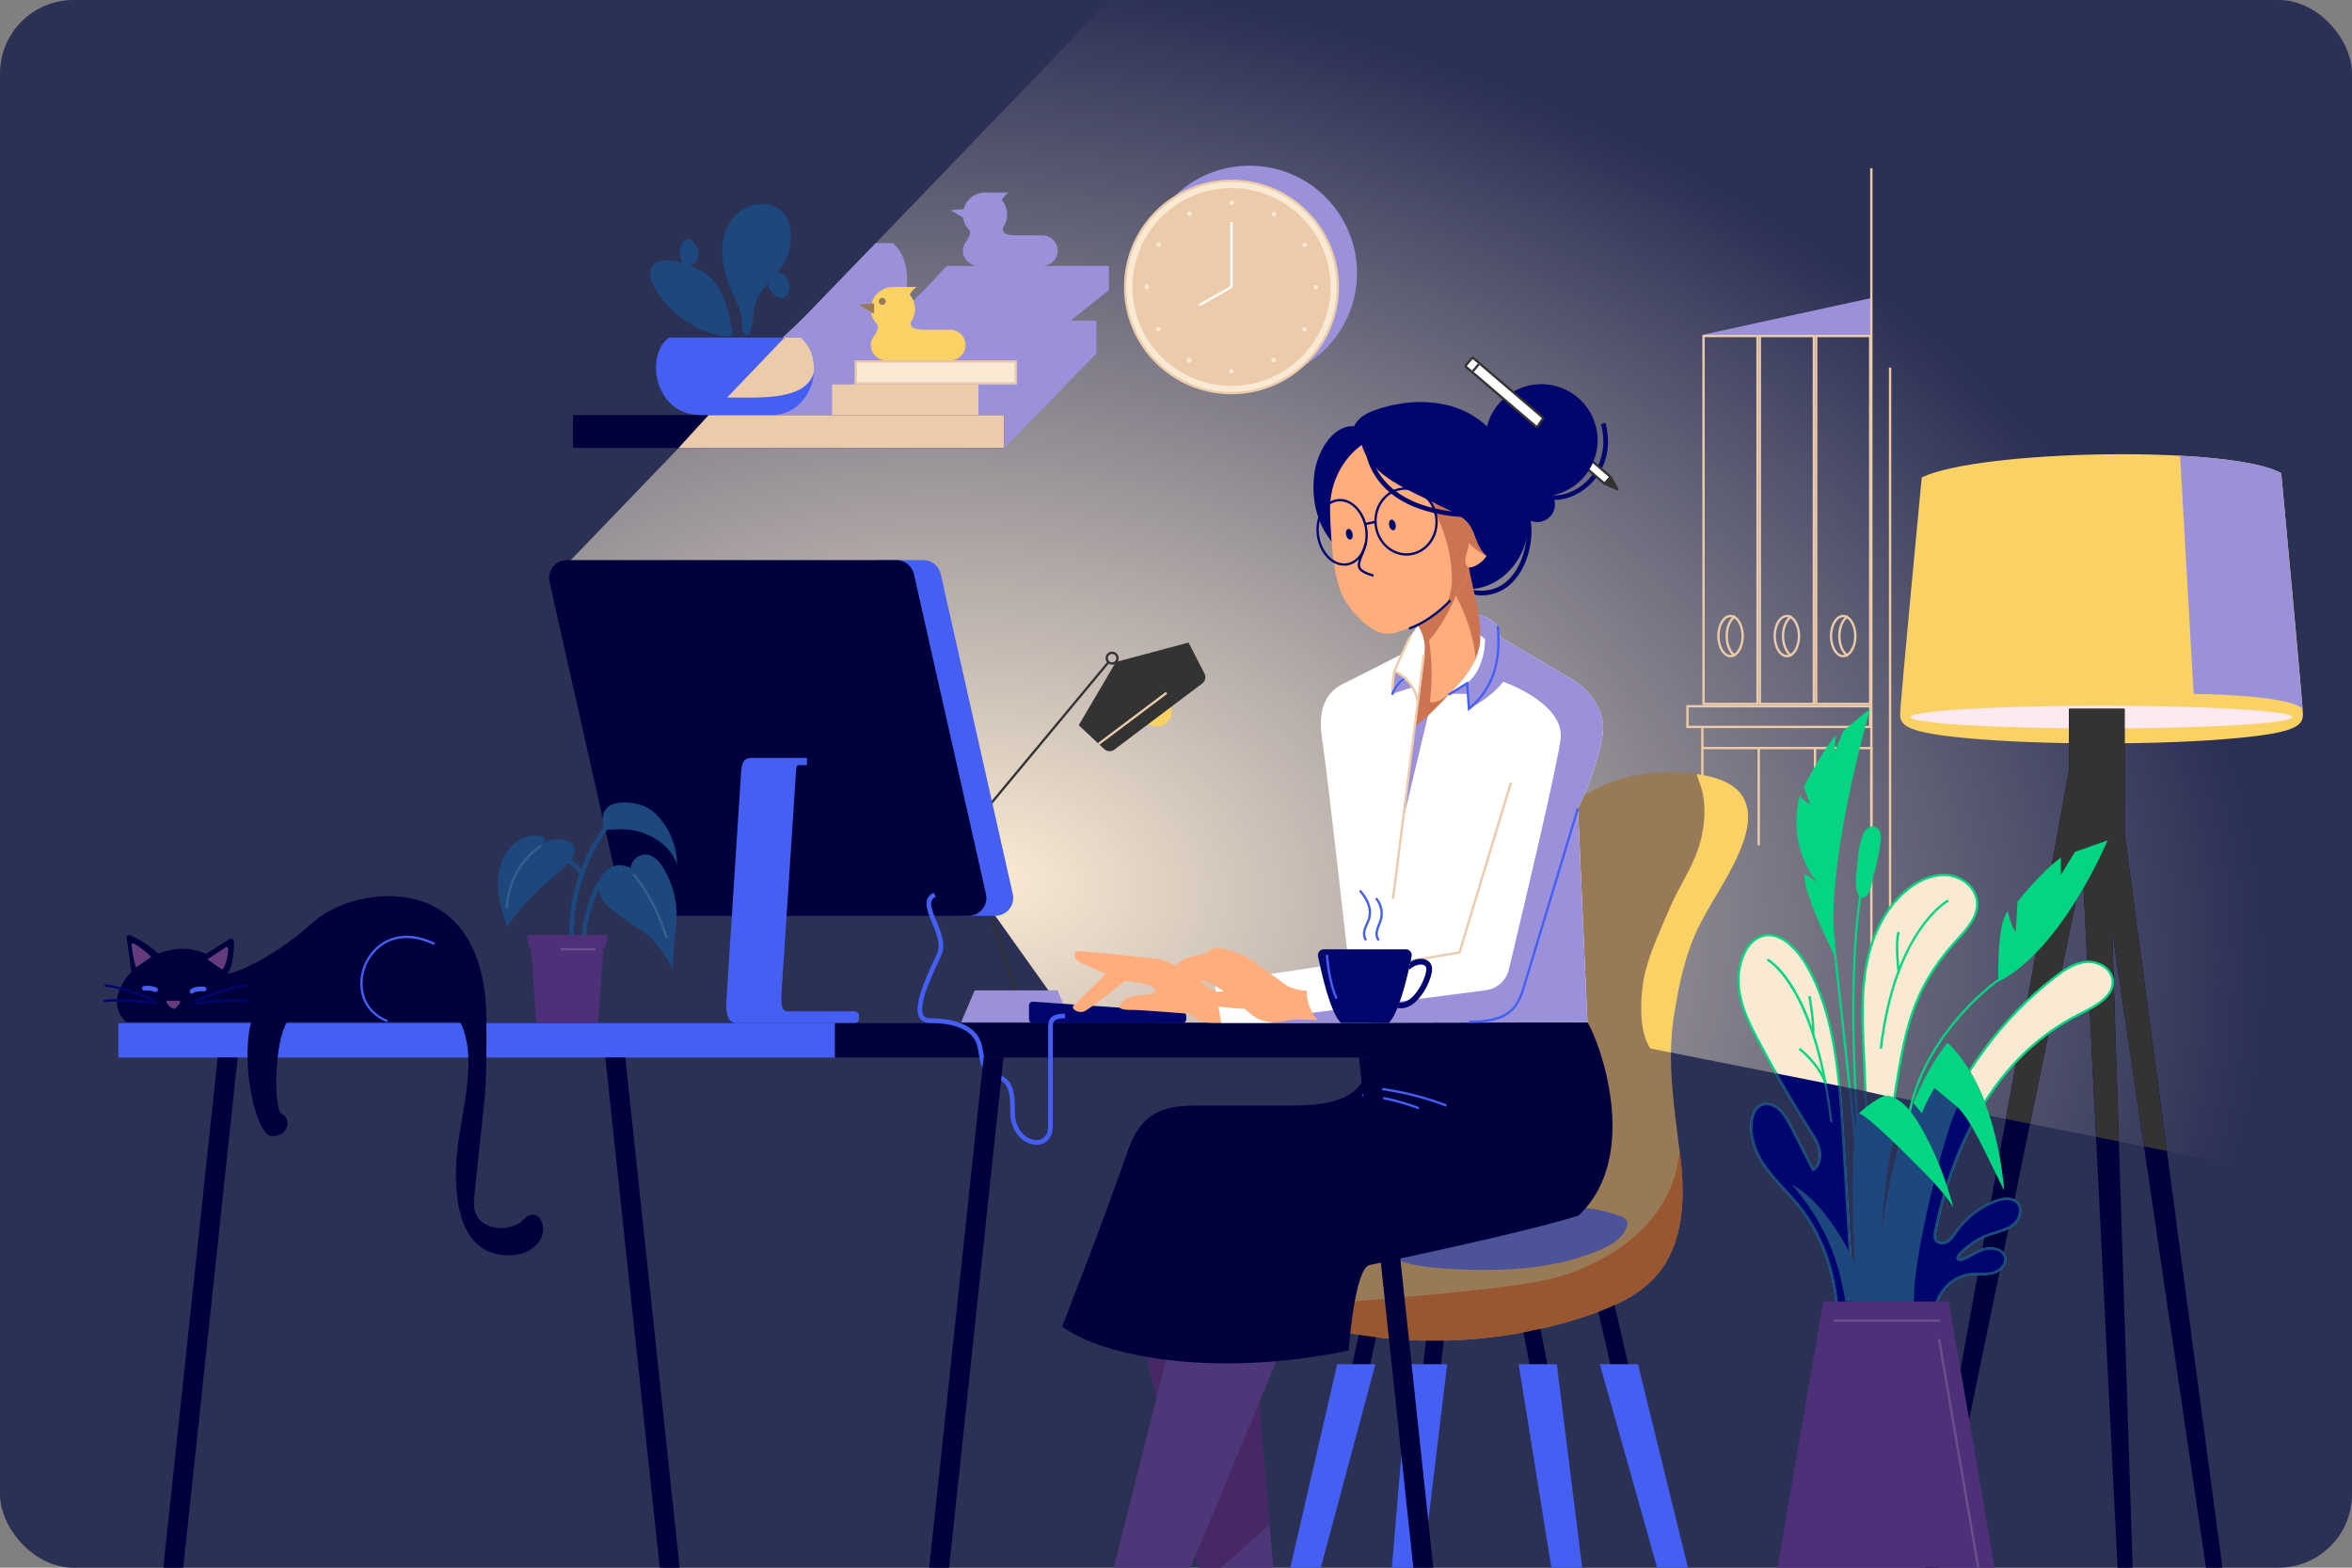 <svg width="384" height="256" viewBox="0 0 384 256" fill="none" xmlns="http://www.w3.org/2000/svg">
<rect x="0" y="0" width="384" height="256" fill="#808080" stroke="none"/>
<g clip-path="url(#clip0_500_2764)">
<rect width="384" height="256" rx="12" fill="#2B3055"/>
<path d="M90.676 94.078L431.537 -260.264V203.379L248.605 167.078L174.874 166.942L162.493 149.552" fill="url(#paint0_radial_500_2764)"/>
<path d="M305.526 48.664L277.937 54.68L279.041 54.958H305.526V49.791" fill="#9B91DA"/>
<path d="M277.938 54.68H287.134V115.136H277.938V54.68ZM278.317 55.059V114.757H286.754V55.059H278.317Z" fill="#ECCBAB"/>
<path d="M282.535 100.402C283.736 100.402 284.709 101.954 284.709 103.867C284.709 105.781 283.736 107.333 282.535 107.333C281.334 107.333 280.361 105.781 280.361 103.867C280.361 101.954 281.334 100.402 282.535 100.402ZM282.535 100.781C281.562 100.781 280.741 102.194 280.741 103.867C280.741 105.54 281.562 106.954 282.535 106.954C283.508 106.954 284.33 105.54 284.33 103.867C284.33 102.194 283.508 100.781 282.535 100.781Z" fill="#ECCBAB"/>
<path d="M283.21 107.266L283.407 106.944C282.624 106.467 282.099 105.232 282.099 103.867C282.099 102.501 282.624 101.266 283.407 100.789L283.209 100.465C282.304 101.017 281.719 102.352 281.719 103.867C281.719 105.381 282.304 106.716 283.21 107.266Z" fill="#ECCBAB"/>
<path d="M287.133 54.68H296.329V115.136H287.133V54.68ZM287.513 55.059V114.757H295.949V55.059H287.513Z" fill="#ECCBAB"/>
<path d="M291.732 100.402C292.933 100.402 293.906 101.954 293.906 103.867C293.906 105.781 292.933 107.333 291.732 107.333C290.531 107.333 289.558 105.781 289.558 103.867C289.558 101.954 290.531 100.402 291.732 100.402ZM291.732 100.781C290.759 100.781 289.937 102.194 289.937 103.867C289.937 105.54 290.759 106.954 291.732 106.954C292.705 106.954 293.526 105.54 293.526 103.867C293.526 102.194 292.705 100.781 291.732 100.781Z" fill="#ECCBAB"/>
<path d="M292.406 107.266L292.604 106.944C291.821 106.467 291.295 105.23 291.295 103.867C291.295 102.501 291.821 101.266 292.604 100.789L292.406 100.465C291.5 101.017 290.915 102.352 290.915 103.867C290.915 105.381 291.5 106.716 292.406 107.266Z" fill="#ECCBAB"/>
<path d="M296.33 54.68H305.526V115.136H296.33V54.68ZM296.709 55.059V114.757H305.146V55.059H296.709Z" fill="#ECCBAB"/>
<path d="M300.927 100.402C302.128 100.402 303.102 101.954 303.102 103.867C303.102 105.781 302.128 107.333 300.927 107.333C299.726 107.333 298.753 105.781 298.753 103.867C298.753 101.954 299.726 100.402 300.927 100.402ZM300.927 100.781C299.955 100.781 299.133 102.194 299.133 103.867C299.133 105.54 299.955 106.954 300.927 106.954C301.9 106.954 302.722 105.54 302.722 103.867C302.722 102.194 301.9 100.781 300.927 100.781Z" fill="#ECCBAB"/>
<path d="M301.602 107.266L301.799 106.944C301.017 106.467 300.491 105.232 300.491 103.867C300.491 102.501 301.016 101.266 301.799 100.789L301.601 100.465C300.696 101.017 300.111 102.352 300.111 103.867C300.111 105.381 300.696 106.716 301.602 107.266Z" fill="#ECCBAB"/>
<path d="M286.944 138.048H287.324V121.973H277.748V126.749H278.128V122.352H286.944V138.048Z" fill="#ECCBAB"/>
<path d="M287.133 122.352H296.329V121.971H287.133V122.352Z" fill="#ECCBAB"/>
<path d="M305.335 137.584H305.715V121.973H296.139V136.829H296.519V122.352H305.335V137.584Z" fill="#ECCBAB"/>
<path d="M305.335 178.065H305.715V27.474H305.335V178.065Z" fill="#ECCBAB"/>
<path d="M308.394 165.513H308.773V60.016H308.394V165.513Z" fill="#ECCBAB"/>
<path d="M275.315 115.136H305.526V118.892H275.315V115.136ZM275.695 115.516V118.513H305.146V115.516H275.695Z" fill="#ECCBAB"/>
<path d="M277.747 122.162H278.127V118.892H277.747V122.162Z" fill="#ECCBAB"/>
<path d="M261.951 128.171C266.902 126.088 272.581 125.631 277.782 126.528C280.398 126.978 283.216 127.891 284.578 130.168C285.911 132.395 285.431 135.253 284.548 137.695C282.866 142.339 279.94 146.344 277.669 150.693C275.172 155.475 274.163 160.543 273.306 165.831C272.077 173.407 273.409 181.233 274.319 188.787C275.126 195.485 274.952 202.925 270.613 208.094C267.776 211.473 263.561 213.361 259.382 214.782C245.73 219.424 230.783 220.196 216.722 216.987C213.586 216.271 210.269 215.214 208.33 212.647C205.297 208.632 207.102 202.53 210.797 199.109C214.491 195.69 219.521 194.212 224.279 192.561C231.834 189.937 240.321 185.717 242.342 177.292C244.311 169.087 244.613 160.442 247.017 152.317C248.986 145.665 251.011 135.826 256.603 131.334C258.23 130.026 260.036 128.977 261.951 128.171Z" fill="#987A57"/>
<path d="M268.6 158.753C269.485 155.215 271.211 151.57 272.64 148.22C274.219 144.519 276.568 141.361 277.622 137.395C278.279 134.917 278.491 132.297 278.041 129.764C277.851 128.696 277.369 127.555 276.995 126.405C277.258 126.442 277.521 126.482 277.782 126.528C280.398 126.978 283.216 127.891 284.578 130.168C285.911 132.395 285.431 135.253 284.548 137.694C282.867 142.339 279.94 146.344 277.669 150.693C275.172 155.475 274.163 160.543 273.306 165.831C272.989 167.784 272.84 169.904 272.813 171.881L269.476 171.219C267.268 168.236 267.912 161.501 268.6 158.753Z" fill="#F9D165"/>
<path d="M250.062 224.479H252.967L251.151 215.194H248.247L250.062 224.479Z" fill="#00003C"/>
<path d="M232.163 224.479H235.066L236.155 215.194H233.252L232.163 224.479Z" fill="#00003C"/>
<path d="M220.44 224.479H223.344L225.34 215.194H222.437L220.44 224.479Z" fill="#00003C"/>
<path d="M263.314 224.479H266.218L263.28 211.743H260.376L263.314 224.479Z" fill="#00003C"/>
<path d="M259.707 295.993H263.303L254.176 222.773H247.944L259.707 295.993Z" fill="#445FF2"/>
<path d="M223.867 295.993H227.464L236.275 222.773H230.045L223.867 295.993Z" fill="#445FF2"/>
<path d="M202.021 293.434H205.616L224.554 222.773H218.322L202.021 293.434Z" fill="#445FF2"/>
<path d="M281.809 295.993H285.405L267.428 222.773H261.197L281.809 295.993Z" fill="#445FF2"/>
<path d="M246.029 210.061C247.396 209.88 248.761 209.682 250.122 209.468C255.733 208.589 261.34 206.263 265.84 202.754C270.55 199.082 273.816 193.864 274.202 187.824C275.624 197.407 274.052 203.999 270.614 208.094C267.777 211.473 263.562 213.361 259.383 214.782C245.731 219.424 230.783 220.196 216.723 216.987C213.612 216.277 210.325 215.228 208.381 212.708C214.599 213.288 221.017 212.542 227.212 211.996C233.492 211.442 239.778 210.898 246.029 210.061Z" fill="#985631"/>
<path d="M255.18 197.151C258.375 196.982 261.604 197.487 264.594 198.623C264.982 198.77 265.396 198.954 265.59 199.32C265.8 199.716 265.688 200.203 265.508 200.613C264.672 202.508 262.637 203.539 260.718 204.324C253.118 207.428 244.52 207.675 236.431 207.195C232.476 206.96 228.315 206.474 225.126 204.124C224.695 203.808 224.265 203.423 224.141 202.903C223.854 201.698 225.283 200.848 226.463 200.465C229.968 199.331 233.569 198.496 237.215 197.971" fill="#4D5398"/>
<path d="M205.134 224.275L210.401 285.273L204.154 289.621L187.51 222.935C187.51 222.935 186.539 217.458 184.792 207.597C183.929 202.726 183.061 197.777 183.566 192.856C184.337 185.334 186.692 183.011 194.363 182.359" fill="#4D3779"/>
<path d="M196.402 258.559L187.511 222.935C187.511 222.935 186.539 217.458 184.793 207.597C183.93 202.725 183.062 197.777 183.566 192.855C184.338 185.333 186.693 183.011 194.363 182.359L205.135 224.275L207.272 249.02L196.402 258.559Z" fill="#472864"/>
<path d="M228.631 200.672C225.589 200.277 214.921 206.51 214.921 206.51L182.447 284.759L175.409 281.709L193.097 211.188" fill="#4D3779"/>
<path d="M259.176 166.941C261.138 170.009 268.056 188.768 257.731 198.491C251.569 200.457 238.043 203.524 223.595 206.579C221.142 207.097 220.185 220.544 220.185 220.544C198.615 225.01 180.312 221.682 173.412 216.625C173.412 216.625 180.285 199.097 184.054 188.133C186.291 181.627 189.932 180.543 195.154 180.543C195.154 180.543 207.332 180.543 210.535 180.543C224.871 180.543 223.053 175.052 224.014 166.941" fill="#00003C"/>
<path d="M172.656 161.729H159.128L156.91 166.942H174.875L172.656 161.729Z" fill="#9B91DA"/>
<path d="M168.643 163.573L193.106 165.264C193.422 165.286 193.666 165.548 193.666 165.863V166.477C193.666 166.809 193.397 167.078 193.065 167.078H168.602C168.269 167.078 168 166.809 168 166.477V164.172C168 163.824 168.296 163.549 168.643 163.573Z" fill="#00066E"/>
<path d="M198.446 161.738C197.464 161.761 196.774 160.793 195.913 160.181C191.75 157.221 189.325 156.604 189.325 156.604C189.325 156.604 177.289 155.325 176.166 155.319C175.158 155.314 175.19 156.832 176.731 157.352L180.533 159.032C180.533 159.032 175.856 163.656 175.295 164.17C174.733 164.683 176.043 165.571 177.025 165.15C178.007 164.73 183.73 160.181 183.73 160.181C183.73 160.181 187.396 160.477 188.287 161.309C189.109 162.077 188.793 162.235 186.799 162.442C185.4 162.586 183.737 162.707 182.823 164.076C182.543 164.496 182.73 164.917 184.741 164.917C186.751 164.917 193.283 165.523 194.078 165.523C194.873 165.523 194.849 167.074 198.403 167.074C201.959 167.074 214.295 167.299 214.295 167.299" fill="#FFAD7D"/>
<path d="M231.921 101.678C231.921 101.678 229.523 104.396 228.952 106.767C228.952 106.767 221.56 110.558 219.228 111.697C216.895 112.835 214.996 115.3 215.851 120.704C216.705 126.11 220.153 157.115 220.153 157.115L199.184 160.299C198.672 160.376 198.326 160.86 198.419 161.368L199.39 167.078L259.176 166.942L257.625 131.989C260.466 126.077 261.987 120.309 261.707 118.144C261.328 115.206 259.286 112.504 256.676 110.939L244.957 104.049L244.536 102.214C244.536 102.214 242.647 99.939 239.829 100.341" fill="white"/>
<path d="M233.414 115.743L229.042 134.035L231.268 116.4" fill="#9B91DA"/>
<path d="M207.432 167.059L207.549 166.942L211.253 165.772L242.574 161.705C244.41 161.466 245.908 160.121 246.342 158.322C248.441 149.575 254.435 124.394 254.806 120.526C255.256 115.834 248.66 112.514 245.431 111.323C243.296 114.066 239.829 115.743 239.829 115.743L239.66 113.308H236.627L239.537 111.571C242.647 108.979 242.446 104.355 242.446 104.355L241.405 103.506L239.651 100.371L239.829 100.341C242.647 99.939 244.536 102.214 244.536 102.214L244.957 104.049L256.676 110.939C259.286 112.502 261.328 115.205 261.707 118.144C261.987 120.309 260.466 126.077 257.625 131.989L259.176 166.942L207.432 167.059Z" fill="#9B91DA"/>
<path d="M232.604 104.049C232.996 105.566 231.517 115.277 230.991 118.598C232.378 117.707 233.925 116.172 235.379 114.64C235.805 114.189 236.222 113.741 236.627 113.308C238.997 110.767 240.915 108.396 241.405 106.098" fill="#CC7452"/>
<path d="M241.882 97.223C244.338 97.223 246.024 96.064 247.083 94.934C249.927 91.901 250.654 86.595 249.549 83.544L248.835 83.802C249.842 86.584 249.143 91.626 246.528 94.416C244.735 96.327 242.312 96.913 239.517 96.105L239.307 96.835C240.246 97.105 241.103 97.223 241.882 97.223Z" fill="#00066E"/>
<path d="M224.269 67.052C228.698 65.427 233.918 65.032 238.404 66.838C240.691 67.759 242.728 69.264 244.219 71.231C247.928 76.119 251.028 83.385 248.768 89.472C247.467 92.979 244.235 95.859 240.503 96.16C238.937 96.286 237.369 95.975 235.797 95.953C234.415 95.934 233.038 96.136 231.656 96.088C229.546 96.016 227.493 95.359 225.563 94.504C222.145 92.988 218.953 90.765 216.839 87.683C214.686 84.544 214.082 80.747 214.634 77.025C215.082 74.008 217.422 69.384 221.072 69.601C221.671 68.296 222.977 67.527 224.269 67.052Z" fill="#00066E"/>
<path d="M228.839 99.045C229.794 99.923 230.366 101.17 231.378 101.978C232.467 102.849 232.804 105.894 232.669 106.649C232.647 106.77 234.007 106.884 234.107 106.955C234.178 107.005 234.266 107.025 234.351 107.039C235.037 107.156 241.314 106.377 241.405 106.097C242.104 103.942 241.343 99.777 241.01 98.23C240.753 97.041 240.462 95.857 240.218 94.665C239.88 93.022 239.543 91.379 239.206 89.738C239.028 89.85 238.85 89.964 238.67 90.078" fill="#CC7452"/>
<path d="M233.142 103.506C234.276 109.54 233.428 114.639 233.428 114.639C233.428 114.639 234.828 115.154 237.154 112.735C239.238 110.714 240.439 108.758 240.922 107.543C240.628 104.049 239.345 100.421 237.682 97.21C237.682 97.21 236.472 101.088 233.142 103.506Z" fill="#FFAD7D"/>
<path d="M231.378 101.979C230.998 101.436 230.592 100.911 230.159 100.411L238.395 95.256C238.395 95.256 236.498 101.507 232.638 105.311C232.467 103.791 231.893 102.716 231.378 101.979Z" fill="#CC7452"/>
<path d="M217.509 79.989C217.266 81.002 217.143 82.043 217.15 83.081C217.166 85.061 217.293 87.118 217.457 89.094C217.664 91.597 218.02 94.115 218.851 96.495C219.617 98.698 222.289 101.861 224.787 103.093C226.632 104.001 228.063 103.252 230.501 102.401C232.937 101.552 235.028 99.907 236.801 98.035C238.231 96.525 239.532 94.736 239.746 92.67C240.924 92.492 242.011 91.782 242.647 90.778C241.134 89.407 241.061 87.905 240.211 86.271C239.084 84.11 236.619 83.485 234.616 82.387C230.348 80.05 223.891 77.987 222.328 72.654C219.893 74.406 218.205 77.085 217.509 79.989Z" fill="#FFAD7D"/>
<path d="M237.033 95.256C237.19 89.921 235.29 85.19 233.23 81.668C233.709 81.906 234.174 82.147 234.616 82.387C236.619 83.485 239.084 84.11 240.211 86.271C241.061 87.905 241.134 89.407 242.647 90.778C242.011 91.781 240.924 92.492 239.746 92.67C239.532 94.736 238.231 96.525 236.801 98.034C236.607 98.239 236.407 98.44 236.206 98.64C236.612 97.691 236.926 96.545 237.033 95.256Z" fill="#CC7452"/>
<path d="M224.179 94.191L224.292 93.83C222.983 93.426 222.336 93.072 222.13 92.645C221.914 92.196 222.155 91.586 222.52 90.662C222.725 90.14 222.98 89.492 223.204 88.725L222.841 88.618C222.622 89.37 222.379 89.982 222.165 90.523C221.764 91.539 221.501 92.21 221.787 92.808C222.048 93.348 222.741 93.75 224.179 94.191Z" fill="#00066E"/>
<path d="M230.115 102.826C232.369 102.041 234.92 100.296 236.941 98.164L236.665 97.902C234.685 99.994 232.189 101.701 229.99 102.468L230.115 102.826Z" fill="#00066E"/>
<path d="M218.778 81.854C219.416 81.854 220.056 82.07 220.651 82.488C221.756 83.266 222.574 84.675 222.841 86.261C223.306 89.036 222.014 91.591 219.961 91.957C219.161 92.1 218.339 91.897 217.587 91.368C216.482 90.588 215.664 89.179 215.397 87.595C214.932 84.82 216.224 82.265 218.277 81.899C218.443 81.868 218.61 81.854 218.778 81.854ZM219.459 92.381C219.649 92.381 219.838 92.365 220.029 92.331C222.285 91.929 223.715 89.177 223.216 86.199C222.929 84.49 222.073 83.025 220.87 82.178C220.032 81.591 219.113 81.365 218.209 81.525C215.953 81.927 214.524 84.679 215.023 87.657C215.31 89.364 216.165 90.831 217.368 91.678C218.029 92.142 218.742 92.381 219.459 92.381Z" fill="#00066E"/>
<path d="M229.482 79.968C230.412 79.968 231.328 80.262 232.126 80.822C233.255 81.616 234.039 82.889 234.279 84.316C234.753 87.141 233.019 89.818 230.415 90.285C229.227 90.496 228.009 90.219 226.99 89.5C225.86 88.706 225.076 87.431 224.837 86.006C224.363 83.181 226.095 80.502 228.699 80.037C228.959 79.991 229.221 79.968 229.482 79.968ZM229.633 90.733C229.915 90.733 230.2 90.708 230.483 90.657C233.29 90.156 235.162 87.284 234.654 84.252C234.397 82.729 233.556 81.364 232.344 80.511C231.241 79.735 229.922 79.434 228.633 79.664C225.824 80.166 223.953 83.038 224.463 86.068C224.718 87.593 225.559 88.957 226.771 89.809C227.632 90.416 228.624 90.733 229.633 90.733Z" fill="#00066E"/>
<path d="M222.929 85.77L224.611 85.397L224.529 85.026L222.847 85.4L222.929 85.77Z" fill="#00066E"/>
<path d="M248.172 82.981C248.509 84.533 250.043 85.519 251.598 85.183C253.153 84.845 254.139 83.312 253.802 81.76C253.465 80.208 251.931 79.222 250.375 79.558C248.821 79.897 247.833 81.427 248.172 82.981Z" fill="#00066E"/>
<path d="M253.906 81.635C255.952 81.635 258.269 80.56 259.942 78.772C261.318 77.299 263.432 74.081 262.125 69.064L261.39 69.256C262.605 73.921 260.657 76.895 259.387 78.254C257.609 80.155 255.068 81.178 253.064 80.802L252.923 81.548C253.24 81.607 253.569 81.635 253.906 81.635Z" fill="#00066E"/>
<path d="M261.992 78.997L262.952 77.876L255.464 71.479L254.806 72.856L261.992 78.997Z" fill="white"/>
<path d="M262.684 77.897L261.971 78.728L255.04 72.806L255.529 71.783L262.684 77.897ZM261.992 79.186C262.045 79.186 262.099 79.163 262.136 79.12L263.096 78C263.129 77.961 263.145 77.911 263.141 77.862C263.137 77.812 263.113 77.765 263.075 77.732L255.587 71.334C255.542 71.295 255.483 71.281 255.424 71.293C255.367 71.304 255.318 71.343 255.293 71.397L254.635 72.776C254.598 72.853 254.617 72.945 254.683 73.001L261.869 79.139C261.904 79.171 261.948 79.186 261.992 79.186Z" fill="#333333"/>
<path d="M242.69 73.847C243.765 78.793 248.653 81.933 253.606 80.859C258.56 79.786 261.704 74.904 260.629 69.957C259.554 65.009 254.666 61.869 249.712 62.943C244.759 64.018 241.615 68.898 242.69 73.847Z" fill="#00066E"/>
<path d="M250.918 69.703C250.97 69.696 251.018 69.666 251.048 69.621L251.889 68.4C251.944 68.32 251.93 68.212 251.857 68.149L240.563 58.498C240.527 58.468 240.483 58.454 240.44 58.454C240.387 58.454 240.333 58.477 240.296 58.52L239.335 59.639C239.303 59.678 239.287 59.728 239.291 59.778C239.294 59.828 239.317 59.874 239.357 59.908L250.768 69.659C250.804 69.689 250.847 69.703 250.893 69.703C250.9 69.703 250.909 69.703 250.918 69.703Z" fill="white"/>
<path d="M240.44 58.263C240.528 58.263 240.615 58.293 240.686 58.354L251.98 68.005C252.128 68.129 252.157 68.347 252.046 68.507L251.205 69.73C251.144 69.817 251.048 69.876 250.941 69.89C250.925 69.893 250.909 69.893 250.893 69.893C250.802 69.893 250.715 69.861 250.645 69.802L239.232 60.052C239.155 59.986 239.109 59.894 239.1 59.792C239.093 59.692 239.125 59.593 239.191 59.516L240.151 58.397C240.226 58.308 240.333 58.263 240.44 58.263ZM240.44 58.642L239.48 59.764L250.893 69.514L251.732 68.291L240.44 58.642Z" fill="#333333"/>
<path d="M264.083 79.911L261.992 78.998L262.952 77.876L264.083 79.911Z" fill="#333333"/>
<path d="M262.918 78.207L263.644 79.511L262.303 78.926L262.918 78.207ZM264.083 80.101C264.135 80.101 264.187 80.077 264.223 80.038C264.278 79.978 264.289 79.889 264.249 79.818L263.118 77.783C263.087 77.73 263.033 77.694 262.971 77.687C262.907 77.68 262.848 77.707 262.808 77.753L261.848 78.872C261.809 78.919 261.793 78.979 261.807 79.038C261.82 79.097 261.861 79.147 261.916 79.17L264.007 80.085C264.031 80.095 264.057 80.101 264.083 80.101Z" fill="#333333"/>
<path d="M241.419 59.481L240.481 60.62L241.419 59.481Z" fill="#333333"/>
<path d="M240.627 60.739L241.566 59.599L241.272 59.359L240.335 60.498L240.627 60.739Z" fill="#333333"/>
<path d="M238.661 84.427L238.71 83.67C233.524 83.334 224.643 81.429 223.446 72.444L222.692 72.544C223.962 82.066 233.243 84.076 238.661 84.427Z" fill="#00066E"/>
<path d="M219.768 87.359C219.871 87.837 220.194 88.173 220.488 88.109C220.78 88.047 220.935 87.607 220.83 87.128C220.727 86.651 220.404 86.315 220.112 86.379C219.818 86.441 219.665 86.881 219.768 87.359Z" fill="#00066E"/>
<path d="M226.8 85.837C226.903 86.314 227.226 86.65 227.52 86.586C227.812 86.522 227.965 86.084 227.862 85.605C227.758 85.128 227.436 84.792 227.144 84.854C226.849 84.918 226.696 85.358 226.8 85.837Z" fill="#00066E"/>
<path d="M239.697 89.474C239.767 89.198 239.836 88.913 239.808 88.63C240.414 89.415 241.273 89.957 242.112 90.483C242.28 90.587 242.453 90.692 242.634 90.765C242.64 90.768 242.643 90.774 242.647 90.777C242.44 91.336 241.064 92.675 239.746 92.669C239.746 92.671 239.746 92.673 239.746 92.675C238.783 91.838 239.441 90.517 239.697 89.474Z" fill="#FFAD7D"/>
<path d="M191.408 161.163C191.139 161.35 190.921 161.602 190.649 161.782C190.13 162.124 188.989 162.411 188.94 161.473C188.918 161.04 189.218 160.719 189.467 160.401C189.574 160.263 189.686 160.131 189.813 160.011C189.955 159.877 190.274 159.733 190.367 159.577C191.157 158.244 192.376 156.986 193.841 156.433C194.823 156.062 195.897 155.992 196.885 155.637C197.414 155.148 198.225 154.526 200.171 155.04C201.599 155.416 202.955 155.78 204.807 157.118C205.987 157.971 209.006 160.155 210.187 161.008C210.399 161.161 212.012 161.791 213.356 161.791C213.247 163.212 214.035 165.698 215.247 166.617C215.185 166.445 211.153 166.455 210.604 166.571C210.077 166.683 209.546 166.784 209.009 166.848C207.979 166.97 206.913 166.954 205.928 166.593C204.468 166.057 203.377 164.854 202.231 163.806C201.228 162.889 200.141 162.065 198.988 161.347C198.131 160.814 197.218 160.332 196.227 160.141C195.635 160.026 195.012 160.009 194.423 160.15C193.784 160.303 193.281 160.749 192.705 161.042C192.324 161.235 191.775 161.542 191.408 161.163Z" fill="#FFAD7D"/>
<path d="M206.893 164.852C206.396 165.14 205.785 165.149 205.216 165.062C204.647 164.974 204.095 164.798 203.523 164.741C203.1 164.698 202.675 164.721 202.25 164.703C201.865 164.687 201.484 164.636 201.103 164.589C200.179 164.476 199.249 164.421 198.322 164.337C197.782 164.289 195.341 164.2 196.032 163.012C196.105 162.885 196.232 162.798 196.356 162.721C196.889 162.392 197.51 162.111 198.139 162.037C199.272 161.903 200.424 161.76 201.568 161.797C202.47 161.826 203.364 161.967 204.268 161.983" fill="#FFAD7D"/>
<path d="M227.339 113.308L230.597 112.229C230.137 111.558 228.838 110.063 227.651 109.589C227.268 109.849 227.38 112.74 227.339 113.308Z" fill="#9B91DA"/>
<path d="M227.34 113.498C227.42 113.498 227.495 113.447 227.52 113.367C227.525 113.352 228.022 111.863 229.464 110.871C229.55 110.811 229.571 110.693 229.512 110.606C229.454 110.52 229.334 110.497 229.249 110.558C228.406 111.138 227.867 111.864 227.55 112.416C227.612 110.971 227.807 109.814 227.835 109.645C227.971 109.333 229.591 105.597 230.42 104.031C230.468 103.938 230.432 103.822 230.339 103.774C230.247 103.725 230.133 103.76 230.084 103.853C229.215 105.494 227.495 109.474 227.479 109.515C227.472 109.527 227.468 109.541 227.465 109.556C227.463 109.573 227.149 111.323 227.149 113.308C227.149 113.402 227.217 113.48 227.31 113.495C227.32 113.498 227.329 113.498 227.34 113.498Z" fill="#ECCBAB"/>
<path d="M227.34 113.498C227.42 113.498 227.493 113.447 227.52 113.367C227.525 113.352 228.022 111.863 229.464 110.871C229.55 110.811 229.571 110.693 229.512 110.606C229.453 110.52 229.334 110.497 229.248 110.558C227.698 111.626 227.179 113.185 227.158 113.251C227.126 113.351 227.181 113.457 227.281 113.489C227.3 113.495 227.32 113.498 227.34 113.498Z" fill="#445FF2"/>
<path d="M227.621 146.803L232.654 106.928L232.278 106.88L227.245 146.756L227.621 146.803Z" fill="#ECCBAB"/>
<path d="M239.829 167.059C245.865 167.059 247.633 165.229 248.785 161.852L257.807 132.042L257.443 131.934L248.423 161.736C247.503 164.438 246.218 166.679 239.829 166.679V167.059Z" fill="#445FF2"/>
<path d="M220.186 158.819L238.434 155.7L246.854 127.878L246.49 127.768L238.138 155.366L220.122 158.445L220.186 158.819Z" fill="#ECCBAB"/>
<path d="M231.303 114.671L231.678 114.606C231.045 111.06 228.398 109.698 227.602 109.365L227.456 109.714C228.208 110.029 230.705 111.316 231.303 114.671Z" fill="#ECCBAB"/>
<path d="M158.039 136.017L181.155 108.216L180.862 107.972L157.749 135.775L158.039 136.017Z" fill="#333333"/>
<path d="M165.711 161.791L166.071 161.668L157.825 137.59L157.467 137.713L165.711 161.791Z" fill="#333333"/>
<path d="M156.909 135.6C157.49 135.6 157.963 136.072 157.963 136.652C157.963 137.233 157.49 137.705 156.909 137.705C156.327 137.705 155.854 137.233 155.854 136.652C155.854 136.072 156.327 135.6 156.909 135.6ZM156.909 138.085C157.699 138.085 158.342 137.442 158.342 136.652C158.342 135.863 157.699 135.221 156.909 135.221C156.118 135.221 155.475 135.863 155.475 136.652C155.475 137.442 156.118 138.085 156.909 138.085Z" fill="#333333"/>
<path d="M181.568 106.786C181.948 106.786 182.258 107.094 182.258 107.475C182.258 107.854 181.948 108.164 181.568 108.164C181.187 108.164 180.879 107.854 180.879 107.475C180.879 107.094 181.187 106.786 181.568 106.786ZM181.568 108.543C182.158 108.543 182.638 108.064 182.638 107.475C182.638 106.886 182.158 106.407 181.568 106.407C180.978 106.407 180.499 106.886 180.499 107.475C180.499 108.064 180.978 108.543 181.568 108.543Z" fill="#333333"/>
<path d="M156.409 149.552H162.493C164.37 149.552 165.764 147.813 165.352 145.984L153.591 93.748C153.29 92.412 152.101 91.463 150.73 91.463H143.329L156.409 149.552Z" fill="#445FF2"/>
<path d="M158.114 149.552H104.342C102.971 149.552 101.784 148.603 101.483 147.268L89.722 95.032C89.311 93.202 90.703 91.463 92.581 91.463H146.353C147.723 91.463 148.91 92.412 149.211 93.748L160.972 145.984C161.384 147.813 159.992 149.552 158.114 149.552Z" fill="#00003C"/>
<path d="M118.668 162.285L118.687 161.99C118.873 159.203 120.888 127.945 120.983 126.268C121.077 124.57 121.371 123.764 122.788 123.764H123.722H123.961H130.577H131.748V124.935H130.577C130.218 124.935 130.186 124.979 130.17 125.002C130.058 125.161 129.98 125.609 129.94 126.332C129.835 128.208 127.764 159.533 127.647 161.314L127.625 161.61C127.513 163.879 127.465 165.153 128.673 165.153H133.601H139.523C139.924 165.153 140.247 165.477 140.247 165.876V166.356C140.247 166.755 139.923 167.078 139.523 167.078H120.299C119.857 167.078 119.475 166.918 119.192 166.616C118.429 165.799 118.545 164.092 118.668 162.285Z" fill="#445FF2"/>
<path d="M248.605 172.702H136.29V167.078H248.605V172.702Z" fill="#00003C"/>
<path d="M136.291 172.702H19.31V167.078H136.291V172.702Z" fill="#445FF2"/>
<path d="M218.924 167.055C217.161 165.295 215.723 158.799 215.197 156.152C215.081 155.564 215.532 155.019 216.131 155.019H222.834H229.535C230.136 155.019 230.587 155.564 230.471 156.152C230.182 157.606 229.617 160.223 228.876 162.577C228.266 164.507 227.539 166.262 226.744 167.055" fill="#00066E"/>
<path d="M224.975 153.672L225.265 153.428C224.656 152.704 224.975 151.907 225.504 150.588C226.039 149.25 225.762 147.665 224.797 146.552L224.508 146.8C225.383 147.808 225.634 149.239 225.151 150.447C224.609 151.798 224.219 152.774 224.975 153.672Z" fill="#445FF2"/>
<path d="M222.862 153.645L223.192 153.456C222.786 152.755 222.698 152.306 223.474 150.666C224.26 149.007 223.818 147.198 222.164 145.292L221.877 145.54C223.424 147.322 223.846 148.993 223.13 150.504C222.335 152.187 222.369 152.791 222.862 153.645Z" fill="#445FF2"/>
<path d="M228.161 164.59C228.352 164.634 228.546 164.656 228.741 164.656C229.389 164.656 230.056 164.414 230.696 163.94C232.382 162.693 233.754 159.892 233.809 158.314C233.834 157.633 233.517 157.076 232.941 156.785C232.211 156.417 231.223 156.527 230.287 157.049L229.988 158.407C230.072 158.34 230.405 158.084 230.489 158.028C231.319 157.47 232.105 157.418 232.515 157.625C232.765 157.751 232.879 157.965 232.868 158.28C232.825 159.459 231.715 162.015 230.136 163.183C229.567 163.603 229.017 163.775 228.496 163.696L228.161 164.59Z" fill="#00066E"/>
<path d="M218.05 163.153L218.393 162.99C217.141 160.358 216.828 155.96 216.826 155.916L216.446 155.942C216.459 156.125 216.767 160.456 218.05 163.153Z" fill="#445FF2"/>
<path d="M169.226 186.936C170.814 186.936 171.855 185.79 171.88 184.008C171.9 182.611 171.889 175.185 171.883 170.749C171.882 169.401 171.88 168.358 171.88 167.893C171.88 166.861 171.973 166.278 173.887 166.278V165.519C171.573 165.519 171.121 166.389 171.121 167.893C171.121 168.358 171.122 169.402 171.124 170.751C171.13 175.185 171.14 182.605 171.121 183.997C171.098 185.604 170.13 186.178 169.224 186.178C169.219 186.178 169.214 186.178 169.208 186.178C167.749 186.167 165.694 184.716 165.694 181.525V181.418C165.694 179.424 165.696 176.943 163.863 175.836C163.519 175.628 163.149 175.501 162.791 175.38C162.413 175.252 162.056 175.129 161.762 174.925C160.923 174.336 160.752 173.235 160.57 172.071C160.463 171.386 160.352 170.678 160.098 170.033C159.142 167.602 156.278 166.305 151.814 166.286C151.317 166.283 150.98 166.134 150.787 165.83C149.83 164.325 152.047 159.555 153.111 157.263C153.494 156.438 153.771 155.842 153.867 155.519C154.343 153.916 153.571 152.062 152.89 150.426C152.015 148.328 151.543 147.014 152.776 146.456L152.462 145.764C150.497 146.655 151.356 148.72 152.188 150.718C152.821 152.237 153.537 153.958 153.138 155.304C153.06 155.573 152.764 156.208 152.423 156.943C150.75 160.542 149.058 164.525 150.146 166.236C150.482 166.768 151.044 167.04 151.81 167.045C154.689 167.057 158.34 167.634 159.392 170.311C159.615 170.877 159.718 171.545 159.82 172.189C160.017 173.458 160.222 174.772 161.326 175.544C161.709 175.813 162.135 175.959 162.546 176.098C162.88 176.212 163.195 176.32 163.47 176.486C164.935 177.37 164.935 179.522 164.935 181.418V181.525C164.935 184.892 167.105 186.922 169.203 186.936C169.212 186.936 169.219 186.936 169.226 186.936Z" fill="#445FF2"/>
<path d="M99.043 142.093C97.979 142.986 97.507 144.525 97.888 145.86C98.355 147.486 99.826 148.538 101.146 149.457C102.317 150.273 103.49 151.089 104.663 151.905C107.092 153.596 108.127 155.211 109.797 158.132C109.894 156.009 110.321 152.113 110.414 150.861C110.594 148.415 110.293 146.007 109.325 143.739C108.561 141.949 106.841 138.624 104.387 139.76C103.577 140.135 103.007 140.982 102.964 141.873C102.984 141.495 101.408 141.264 101.104 141.27C100.373 141.285 99.596 141.628 99.043 142.093Z" fill="#1D487D"/>
<path d="M93.648 138.161C94.014 138.775 93.748 139.571 93.37 140.177C92.527 141.53 91.2 142.493 89.965 143.503C87.207 145.761 84.778 148.418 82.779 151.366C82.242 149.659 81.702 147.943 81.454 146.172C81.139 143.913 81.333 141.507 82.483 139.536C83.224 138.264 84.413 137.212 85.801 136.701C86.758 136.348 89.312 136.031 89.004 137.755C89.927 136.633 92.888 136.883 93.648 138.161Z" fill="#1D487D"/>
<path d="M102.246 135.427C104.845 135.605 107.86 137.016 109.441 139.131C109.876 139.713 110.555 140.764 110.534 141.521C110.619 138.343 109.334 135.151 107.071 132.916C105.923 131.782 104.417 131.211 102.825 131.097C101.491 131.001 99.785 130.985 98.89 132.174C98.136 133.174 98.423 134.489 98.698 135.607C98.659 135.438 101.605 135.408 101.87 135.413C101.997 135.413 102.121 135.418 102.246 135.427Z" fill="#1D487D"/>
<path d="M92.903 152.66H93.662C93.662 149.006 94.416 141.848 99.469 134.963L98.856 134.514C93.677 141.574 92.903 148.914 92.903 152.66Z" fill="#1D487D"/>
<path d="M94.657 142.926L95.31 142.535C94.52 141.223 93.403 140.397 92.631 139.889L92.212 140.523C92.923 140.989 93.95 141.747 94.657 142.926Z" fill="#1D487D"/>
<path d="M95.016 152.66H95.777C95.777 149.62 97.848 143.971 99.135 143.501L98.875 142.789C97.06 143.45 95.016 149.718 95.016 152.66Z" fill="#1D487D"/>
<path d="M108.664 153.25L109.027 153.142C107.076 146.54 103.579 142.641 103.543 142.603L103.262 142.857C103.297 142.896 106.739 146.735 108.664 153.25Z" fill="#385E8D"/>
<path d="M82.959 148.335C83.205 141.316 88.448 138.283 88.502 138.253L88.315 137.922C88.26 137.953 82.834 141.093 82.58 148.322L82.959 148.335Z" fill="#385E8D"/>
<path d="M86.06 152.66H99.163L98.992 154.27L98.535 155.006L97.642 167.078H87.58L86.687 155.006L86.229 154.27L86.06 152.66Z" fill="#4D3077"/>
<path d="M91.591 155.195H97.201V154.814H91.591V155.195Z" fill="#68508C"/>
<path d="M186.459 116.222C186.459 114.884 187.544 113.8 188.884 113.8C190.223 113.8 191.308 114.884 191.308 116.222C191.308 117.559 190.223 118.643 188.884 118.643C187.544 118.643 186.459 117.559 186.459 116.222Z" fill="#F9D165"/>
<path d="M181.924 122.416L196.292 111.601C196.786 111.229 196.941 110.558 196.66 110.008L194.049 104.926L182.191 108.093L176.118 118.424L180.29 122.329C180.741 122.751 181.43 122.788 181.924 122.416Z" fill="#333333"/>
<path d="M179.494 121.628L190.574 113.289L190.346 112.986L179.265 121.325L179.494 121.628Z" fill="#ECCBAB"/>
<path d="M231.56 181.147L231.704 180.797C231.661 180.779 227.311 179.012 222.401 178.634L222.371 179.013C227.222 179.385 231.517 181.13 231.56 181.147Z" fill="#445FF2"/>
<path d="M236.09 180.719L236.234 180.368C236.176 180.343 230.271 177.946 223.609 177.433L223.579 177.812C230.18 178.319 236.031 180.696 236.09 180.719Z" fill="#445FF2"/>
<path d="M115.227 296.042H111.976L98.834 172.686H102.083L115.227 296.042Z" fill="#00003C"/>
<path d="M313.753 77.957C323.343 73.395 364.454 72.711 372.445 77.273C372.445 77.273 375.984 114.838 375.984 116.724C375.984 118.609 374.386 119.659 365.305 120.523C359.366 121.089 351.482 121.398 343.104 121.398C334.727 121.398 326.842 121.089 320.904 120.523C311.823 119.659 310.225 118.609 310.225 116.724C310.225 114.838 313.753 77.957 313.753 77.957Z" fill="#F9D165"/>
<path d="M355.94 74.416C363.51 74.825 369.797 75.762 372.446 77.273C372.446 77.273 375.794 113.733 375.929 115.743C373.602 113.415 358.146 113.308 358.146 113.308L355.94 74.416Z" fill="#9B91DA"/>
<path d="M311.937 117.102C311.937 118.128 325.891 118.959 343.105 118.959C360.318 118.959 374.272 118.128 374.272 117.102C374.272 116.077 360.318 115.244 343.105 115.244C325.891 115.244 311.937 116.077 311.937 117.102Z" fill="#FDEAF0"/>
<path d="M367.006 287.218H364.757L344.818 151.762L349.196 287.218H347.29L340.023 141.842L310.076 287.218H308.587L337.796 125.765V115.742H346.873V136.144L367.006 287.218Z" fill="#00003C"/>
<path d="M346.872 115.743V136.144L353.776 187.948L350.034 187.204L344.817 151.762L345.936 186.393L342.212 185.652L340.022 141.843L331.438 183.514L327.49 182.731L337.796 125.766V115.743H346.872Z" fill="#333333"/>
<path d="M299.942 218.311C300.544 210.399 298.121 202.214 293.54 196.681C290.473 192.978 286.195 189.689 285.948 184.379C285.888 183.085 286.153 181.658 286.983 180.875C287.927 179.985 289.326 180.228 290.309 181.051C291.292 181.873 291.956 183.155 292.591 184.399C293.725 186.62 294.858 188.842 295.992 191.063C296.927 190.655 297.331 189.194 297.132 187.987C296.934 186.779 296.294 185.768 295.679 184.801C292.605 179.956 289.701 174.946 286.979 169.785C285.526 167.031 284.086 164.096 283.847 160.815C283.607 157.533 284.955 153.833 287.496 152.91C290.305 151.889 293.128 154.542 294.87 157.47C299.534 165.309 300.289 175.615 300.878 185.344C301.518 195.908 302.157 206.472 302.797 217.036" fill="#FAEAD3"/>
<path d="M300.131 218.325C300.741 210.308 298.332 202.17 293.686 196.561C293.03 195.769 292.307 194.983 291.608 194.223C289.013 191.4 286.329 188.48 286.138 184.371C286.07 182.907 286.434 181.653 287.113 181.014C288.034 180.143 289.352 180.499 290.187 181.195C291.157 182.007 291.829 183.324 292.422 184.484L295.904 191.309L296.068 191.236C297.114 190.78 297.526 189.21 297.319 187.955C297.114 186.708 296.466 185.686 295.84 184.7C292.78 179.88 289.855 174.832 287.147 169.696C285.642 166.843 284.271 164.015 284.036 160.801C283.811 157.721 285.068 153.994 287.561 153.088C290.278 152.103 293.034 154.755 294.707 157.567C299.493 165.611 300.156 176.558 300.688 185.355L302.607 217.049L302.986 217.026L301.067 185.332C300.532 176.494 299.867 165.497 295.033 157.373C293.283 154.431 290.366 151.666 287.431 152.732C284.669 153.735 283.425 157.652 283.657 160.829C283.898 164.115 285.286 166.983 286.811 169.873C289.524 175.017 292.454 180.074 295.519 184.903C296.125 185.857 296.752 186.845 296.945 188.018C297.112 189.036 296.822 190.335 296.074 190.805L292.76 184.312C292.151 183.119 291.46 181.767 290.43 180.905C289.471 180.102 287.942 179.709 286.852 180.738C285.76 181.768 285.723 183.634 285.758 184.388C285.956 188.637 288.687 191.606 291.328 194.479C292.024 195.235 292.744 196.019 293.393 196.802C297.909 202.256 300.346 210.491 299.752 218.296L300.131 218.325Z" fill="#03D583"/>
<path d="M300.284 177.332C300.544 180.004 300.718 182.695 300.878 185.344C301.517 195.908 302.157 206.472 302.797 217.036L299.942 218.311C300.544 210.399 298.121 202.214 293.54 196.681C290.473 192.978 286.195 189.689 285.948 184.379C285.888 183.085 286.153 181.658 286.983 180.875C287.927 179.985 289.325 180.228 290.309 181.051C291.292 181.873 291.956 183.155 292.591 184.399C293.725 186.62 294.858 188.842 295.992 191.063C296.927 190.655 297.331 189.194 297.132 187.987C296.934 186.779 296.294 185.768 295.679 184.801C293.711 181.7 291.821 178.523 289.996 175.291" fill="#00066E"/>
<path d="M299.728 218.613L302.994 217.157L301.067 185.332C300.912 182.774 300.739 180.049 300.472 177.313L300.095 177.35C300.36 180.079 300.534 182.801 300.688 185.355L302.599 216.917L300.154 218.008C300.677 210.094 298.271 202.097 293.686 196.561C293.03 195.769 292.307 194.983 291.608 194.223C289.013 191.4 286.329 188.48 286.138 184.371C286.07 182.907 286.434 181.653 287.113 181.014C288.035 180.143 289.352 180.497 290.187 181.195C291.157 182.007 291.829 183.324 292.422 184.484L295.904 191.309L296.068 191.236C297.114 190.78 297.526 189.21 297.319 187.955C297.114 186.708 296.466 185.686 295.84 184.7C293.956 181.731 292.046 178.536 290.161 175.198L289.831 175.384C291.718 178.726 293.632 181.928 295.519 184.903C296.125 185.857 296.752 186.845 296.945 188.018C297.112 189.036 296.822 190.335 296.074 190.805L292.76 184.314C292.151 183.119 291.46 181.766 290.43 180.905C289.472 180.104 287.943 179.709 286.852 180.738C285.76 181.768 285.723 183.634 285.758 184.388C285.956 188.637 288.687 191.606 291.328 194.479C292.024 195.235 292.744 196.019 293.393 196.802C297.91 202.257 300.346 210.493 299.752 218.296L299.728 218.613Z" fill="#1D487D"/>
<path d="M315.905 215.816C315.217 212.233 318.114 208.383 321.751 208.045C322.929 207.936 324.137 208.143 325.287 207.867C326.437 207.591 327.562 206.571 327.357 205.407C327.083 203.846 324.864 203.584 323.408 204.214C322.357 204.668 321.363 205.389 320.296 205.724C319.884 205.852 319.058 205.661 320.014 204.682C321.344 203.317 322.955 202.212 324.756 201.582C326.067 201.124 327.498 200.879 328.598 200.031C329.697 199.182 330.273 197.42 329.321 196.411C328.476 195.516 327.003 195.722 325.85 196.155C323.264 197.125 320.987 198.892 319.409 201.156C318.991 201.756 318.599 202.411 317.973 202.792C317.348 203.171 316.398 203.145 316.016 202.522C315.755 202.094 315.839 201.55 315.936 201.06C318.789 186.707 326.007 172.266 339.693 165.526C342.173 164.305 345.361 162.599 344.9 159.877C344.582 158.003 342.433 156.892 340.54 157.076C338.646 157.261 336.992 158.392 335.487 159.555C317.508 173.446 308.217 197.717 312.33 220.045" fill="#FAEAD3"/>
<path d="M312.144 220.078L312.517 220.009C308.421 197.774 317.698 173.538 335.604 159.704C337.006 158.621 338.661 157.449 340.558 157.264C342.32 157.092 344.409 158.114 344.713 159.908C345.136 162.407 342.301 164.03 339.609 165.356C323.435 173.321 317.718 191.122 315.75 201.022C315.642 201.567 315.561 202.138 315.854 202.619C316.296 203.341 317.378 203.375 318.072 202.953C318.65 202.603 319.033 202.042 319.402 201.501L319.565 201.264C321.117 199.036 323.373 197.284 325.916 196.332C326.598 196.077 328.281 195.586 329.183 196.54C329.585 196.967 329.634 197.491 329.606 197.856C329.546 198.605 329.105 199.399 328.482 199.879C327.697 200.485 326.705 200.782 325.746 201.07C325.393 201.175 325.039 201.282 324.694 201.403C322.959 202.008 321.293 203.096 319.877 204.548C319.421 205.016 319.277 205.396 319.45 205.677C319.631 205.97 320.087 205.986 320.352 205.905C321 205.702 321.623 205.36 322.226 205.029C322.636 204.803 323.061 204.571 323.483 204.388C324.425 203.98 325.616 203.984 326.38 204.395C326.825 204.634 327.09 204.984 327.17 205.44C327.356 206.494 326.314 207.425 325.243 207.681C324.572 207.843 323.887 207.834 323.162 207.825C322.694 207.818 322.21 207.811 321.733 207.855C319.947 208.023 318.241 209.021 317.054 210.6C315.867 212.177 315.381 214.092 315.718 215.851L316.091 215.782C315.774 214.124 316.235 212.32 317.358 210.828C318.48 209.335 320.088 208.389 321.769 208.235C322.225 208.19 322.699 208.197 323.157 208.204C323.873 208.213 324.614 208.222 325.332 208.051C326.57 207.754 327.768 206.645 327.544 205.374C327.444 204.808 327.104 204.352 326.56 204.061C325.701 203.598 324.373 203.591 323.333 204.039C322.893 204.23 322.461 204.466 322.043 204.696C321.457 205.018 320.85 205.351 320.239 205.541C320.062 205.598 319.827 205.565 319.773 205.477C319.735 205.415 319.77 205.203 320.15 204.813C321.524 203.404 323.139 202.348 324.819 201.761C325.159 201.642 325.507 201.538 325.855 201.433C326.848 201.136 327.874 200.828 328.714 200.18C329.418 199.637 329.917 198.737 329.984 197.886C330.034 197.252 329.853 196.699 329.459 196.28C328.714 195.492 327.375 195.382 325.783 195.978C323.168 196.957 320.849 198.758 319.254 201.047L319.088 201.287C318.742 201.795 318.383 202.32 317.875 202.629C317.334 202.957 316.504 202.953 316.178 202.421C315.956 202.058 316.029 201.567 316.123 201.097C318.077 191.264 323.749 173.59 339.777 165.696C342.591 164.31 345.554 162.601 345.087 159.845C344.748 157.842 342.454 156.701 340.521 156.887C338.523 157.082 336.815 158.288 335.371 159.404C317.356 173.324 308.022 197.706 312.144 220.078Z" fill="#03D583"/>
<path d="M315.904 215.816C315.217 212.233 318.113 208.383 321.751 208.045C322.928 207.936 324.137 208.143 325.287 207.867C326.437 207.591 327.561 206.571 327.357 205.407C327.082 203.846 324.864 203.584 323.407 204.214C322.357 204.668 321.363 205.389 320.295 205.724C319.884 205.852 319.058 205.661 320.013 204.682C321.344 203.317 322.955 202.212 324.756 201.582C326.067 201.124 327.498 200.879 328.597 200.031C329.697 199.182 330.273 197.42 329.32 196.411C328.475 195.516 327.003 195.722 325.849 196.155C323.264 197.125 320.986 198.892 319.409 201.156C318.991 201.756 318.598 202.411 317.973 202.792C317.348 203.171 316.397 203.145 316.016 202.522C315.755 202.094 315.839 201.55 315.936 201.06C317.243 194.485 319.466 187.89 322.808 182.025L318.753 179.703C312.314 191.995 309.813 206.384 312.33 220.045" fill="#00066E"/>
<path d="M312.143 220.078L312.517 220.009C310.068 206.718 312.31 192.505 318.83 179.965L322.55 182.096C319.44 187.6 317.152 193.965 315.75 201.022C315.641 201.567 315.56 202.138 315.854 202.619C316.296 203.341 317.378 203.375 318.072 202.953C318.65 202.603 319.032 202.042 319.402 201.501L319.565 201.264C321.117 199.036 323.372 197.284 325.916 196.332C326.598 196.077 328.281 195.586 329.182 196.54C329.584 196.967 329.634 197.491 329.605 197.856C329.546 198.605 329.105 199.399 328.481 199.879C327.697 200.485 326.705 200.782 325.746 201.07C325.392 201.175 325.039 201.282 324.693 201.403C322.958 202.008 321.293 203.096 319.877 204.548C319.421 205.016 319.277 205.396 319.449 205.677C319.631 205.97 320.087 205.986 320.352 205.905C321 205.702 321.623 205.36 322.225 205.029C322.636 204.803 323.06 204.571 323.483 204.388C324.424 203.98 325.615 203.984 326.38 204.395C326.824 204.634 327.09 204.984 327.17 205.44C327.355 206.494 326.314 207.425 325.242 207.681C324.571 207.843 323.886 207.834 323.161 207.825C322.693 207.818 322.21 207.811 321.733 207.855C319.946 208.023 318.241 209.021 317.054 210.6C315.867 212.177 315.38 214.092 315.718 215.851L316.091 215.782C315.773 214.124 316.235 212.32 317.357 210.828C318.48 209.335 320.088 208.389 321.768 208.235C322.225 208.19 322.698 208.197 323.156 208.204C323.873 208.213 324.614 208.222 325.331 208.051C326.569 207.754 327.767 206.645 327.544 205.374C327.444 204.808 327.104 204.352 326.56 204.061C325.7 203.598 324.373 203.591 323.332 204.039C322.893 204.23 322.461 204.466 322.042 204.696C321.456 205.018 320.85 205.351 320.239 205.541C320.062 205.598 319.827 205.565 319.773 205.477C319.734 205.415 319.769 205.203 320.149 204.813C321.524 203.404 323.138 202.348 324.819 201.761C325.159 201.642 325.507 201.538 325.855 201.433C326.847 201.136 327.873 200.828 328.713 200.18C329.418 199.637 329.916 198.737 329.983 197.886C330.034 197.252 329.852 196.699 329.458 196.28C328.714 195.492 327.374 195.382 325.782 195.978C323.168 196.957 320.849 198.758 319.253 201.047L319.088 201.287C318.741 201.795 318.383 202.32 317.874 202.629C317.333 202.957 316.503 202.953 316.178 202.421C315.956 202.058 316.029 201.567 316.122 201.097C317.531 194.009 319.836 187.624 322.973 182.119L323.066 181.955L318.676 179.438L318.585 179.615C311.955 192.27 309.668 206.642 312.143 220.078Z" fill="#1D487D"/>
<path d="M304.556 178.202C304.459 175.957 304.362 173.713 304.264 171.47C304.059 166.73 303.857 161.937 304.773 157.282C305.689 152.627 307.845 148.05 311.583 145.123C313.419 143.685 315.718 142.662 318.038 142.907C320.358 143.153 322.593 144.947 322.792 147.269C323.018 149.906 320.816 152.023 319.049 153.995C311.681 162.222 310.892 169.55 309.275 179.264" fill="#FAEAD3"/>
<path d="M309.463 179.296C309.566 178.676 309.666 178.068 309.764 177.468C311.197 168.705 312.33 161.783 319.192 154.121C319.359 153.935 319.53 153.747 319.702 153.558C321.339 151.76 323.194 149.721 322.982 147.252C322.765 144.717 320.308 142.956 318.059 142.718C315.949 142.496 313.608 143.295 311.466 144.973C308.063 147.639 305.62 151.997 304.587 157.244C303.663 161.947 303.873 166.792 304.076 171.477L304.367 178.208L304.747 178.192L304.455 171.461C304.253 166.798 304.044 161.976 304.96 157.318C305.975 152.159 308.369 147.881 311.701 145.271C313.764 143.655 316.008 142.884 318.018 143.095C320.115 143.317 322.403 144.945 322.604 147.285C322.801 149.589 321.083 151.477 319.421 153.303C319.248 153.493 319.076 153.681 318.909 153.869C311.973 161.613 310.832 168.583 309.389 177.407C309.291 178.007 309.191 178.614 309.089 179.234L309.463 179.296Z" fill="#03D583"/>
<path d="M304.522 181.794L304.902 181.778L304.746 178.193L304.367 178.209L304.522 181.794Z" fill="#1D487D"/>
<path d="M306.262 208.826C307.283 199.519 309.186 181.465 317.917 170.258C317.917 170.258 325.506 176.057 327.206 194.362C324.034 188.098 321.881 182.979 319.616 180.804C317.917 183.236 311.726 206.907 312.555 213.432C313.385 219.96 305.807 214.201 305.807 214.201L306.262 208.826Z" fill="#1D487D"/>
<path d="M312.383 180.122C313.835 176.553 315.645 173.173 317.917 170.257C317.917 170.257 325.506 176.056 327.206 194.361C324.034 188.098 321.881 182.979 319.616 180.803L315.814 177.672C315.814 177.672 314.209 180.394 313.789 181.793L312.383 180.122Z" fill="#03D583"/>
<path d="M307.902 182.41C306.716 182.114 306.714 181.95 305.499 181.977C305.486 182.904 304.106 180.275 303.442 181.888C301.756 185.985 302.585 210.688 303.78 215C304.098 216.149 306.825 213.811 306.996 215C306.514 203.773 307.784 191.316 309.126 186.244" fill="#1D487D"/>
<path d="M287.429 272.282H287.411L297.668 212.528H318.183L328.44 272.282H328.422C328.571 273.285 328.65 274.31 328.65 275.355C328.65 286.786 319.372 296.054 307.925 296.054C296.479 296.054 287.201 286.786 287.201 275.355C287.201 274.31 287.28 273.285 287.429 272.282Z" fill="#4D3077"/>
<path d="M299.354 215.849H316.804V215.468H299.354V215.849Z" fill="#68508C"/>
<path d="M307.926 293.623C318.011 293.623 326.217 285.428 326.217 275.355C326.217 273.91 326.006 272.486 325.779 271.162L316.77 218.678L316.395 218.742L325.405 271.226C325.629 272.534 325.837 273.939 325.837 275.355C325.837 285.22 317.802 293.244 307.926 293.244V293.623Z" fill="#68508C"/>
<path d="M303.443 181.887C304.014 181.327 311.057 188.345 311.784 189.086C314.313 191.665 316.925 194.057 318.935 197.172C317.731 192.868 316.34 189.086 314.259 185.223C312.979 182.85 311.528 180.378 309.275 179.264C308.825 179.041 308.335 178.878 307.846 178.938C307.446 178.986 307.073 179.182 306.715 179.388C305.541 180.068 304.439 180.91 303.443 181.887Z" fill="#03D583"/>
<path d="M305.461 212.528C305.461 212.528 300.614 197.873 292.536 193.402C298.191 200.013 300.207 205.906 301.287 212.528" fill="#1D487D"/>
<path d="M305.346 115.743C305.346 115.743 297.214 143.246 299.829 156.693C299.829 156.693 294.284 145.911 294.592 142.668L296.646 144.103C296.646 144.103 291.604 138.274 293.864 129.853C293.864 129.853 294.266 130.741 295.553 131.284L294.477 128.518C294.477 128.518 297.954 121.846 299.742 120.072L299.474 122.9L300.925 119.456C300.925 119.456 302.508 117.904 305.346 115.743Z" fill="#03D583"/>
<path d="M298.998 150.276L301.996 177.673L298.998 150.276Z" fill="white"/>
<path d="M301.808 177.692L302.186 177.651L299.188 150.255L298.81 150.296L301.808 177.692Z" fill="#03D583"/>
<path d="M303.902 196.83L304.279 196.789L302.185 177.651L301.808 177.692L303.902 196.83Z" fill="#1D487D"/>
<path d="M302.728 177.865L303.107 177.846C301.908 154.449 304.251 144.491 304.274 144.393L303.905 144.303C303.881 144.402 301.526 154.413 302.728 177.865Z" fill="#03D583"/>
<path d="M303.901 193.42L304.279 193.383C303.754 187.988 303.359 182.762 303.108 177.846L302.728 177.865C302.981 182.787 303.375 188.02 303.901 193.42Z" fill="#1D487D"/>
<path d="M307.028 137.409C306.816 139.402 306.376 141.334 305.82 143.257C305.58 144.088 305.361 146.626 304.074 146.547C303.555 146.515 303.261 145.954 303.146 145.463C302.868 144.275 303.003 143.04 303.165 141.836C303.345 140.5 303.471 134.641 305.915 134.974C306.421 135.044 306.812 135.476 306.965 135.946C307.119 136.416 307.08 136.921 307.028 137.409Z" fill="#03D583"/>
<path d="M344.092 137.235C344.092 137.235 336.724 154.996 326.282 160.315C326.282 160.315 325.913 150.881 327.823 148.775C327.823 148.775 328.299 151.349 329.103 152.161L329.388 147.248C329.388 147.248 333.123 142.518 336.465 140.026V142.882L338.765 139.109L344.092 137.235Z" fill="#03D583"/>
<path d="M312.406 179.752C315.349 168.976 324.375 161.373 327.306 159.56L327.106 159.237C324.143 161.072 315.014 168.759 312.04 179.652L312.406 179.752Z" fill="#03D583"/>
<path d="M311.477 185.509C311.574 183.59 311.887 181.653 312.406 179.752L312.04 179.653C311.514 181.58 311.196 183.543 311.097 185.491L311.477 185.509Z" fill="#03D583"/>
<path d="M307.262 171.274C309.535 151.885 318.1 147.255 318.186 147.211L318.012 146.874C317.924 146.919 309.181 151.643 306.885 171.229L307.262 171.274Z" fill="#03D583"/>
<path d="M309.782 158.631L310.16 158.586C310.154 158.54 309.618 153.971 310.152 152.251L309.79 152.139C309.231 153.936 309.76 158.44 309.782 158.631Z" fill="#03D583"/>
<path d="M297.869 177.032L298.242 176.963C295.05 159.916 288.884 156.655 288.623 156.524L288.452 156.863C288.514 156.894 294.719 160.208 297.869 177.032Z" fill="#03D583"/>
<path d="M298.81 183.269L299.187 183.225C298.948 181.201 298.657 179.241 298.323 177.399L298.242 176.963L297.869 177.032L297.949 177.466C298.282 179.3 298.572 181.252 298.81 183.269Z" fill="#1D487D"/>
<path d="M296.213 168.895C296.395 167.143 295.641 162.82 295.609 162.637L295.234 162.702C295.242 162.747 296.012 167.156 295.835 168.856L296.213 168.895Z" fill="#03D583"/>
<path d="M297.873 177.052L298.237 176.943C297.282 173.759 294.023 171.208 293.884 171.101L293.652 171.402C293.684 171.427 296.953 173.985 297.873 177.052Z" fill="#03D583"/>
<path d="M238.268 296.042H235.019L221.875 172.686H225.126L238.268 296.042Z" fill="#00003C"/>
<path d="M147.439 296.042H150.689L163.832 172.686H160.583L147.439 296.042Z" fill="#00003C"/>
<path d="M22.401 296.042H25.65L38.794 172.686H35.543L22.401 296.042Z" fill="#00003C"/>
<path d="M63.194 166.917L63.328 166.562C61.016 165.685 59.573 163.898 59.263 161.532C58.911 158.87 60.134 156.033 62.305 154.474C64.615 152.813 67.648 152.756 70.847 154.312L71.013 153.971C67.683 152.351 64.511 152.42 62.082 154.166C59.803 155.805 58.517 158.785 58.885 161.581C59.211 164.056 60.781 166.001 63.194 166.917Z" fill="#00066E"/>
<path d="M239.667 116.122L239.95 115.891C243.768 112.76 245.329 108.281 244.725 102.196L244.347 102.233C244.923 108.029 243.497 112.327 239.993 115.358L239.704 111.24L239.435 111.409C237.952 112.345 236.414 113.274 236.398 113.285L236.596 113.609C236.61 113.6 237.972 112.778 239.369 111.898L239.667 116.122Z" fill="#445FF2"/>
<path d="M186.457 44.582C186.457 54.262 194.313 62.108 204.005 62.108C213.697 62.108 221.553 54.262 221.553 44.582C221.553 34.903 213.697 27.057 204.005 27.057C194.313 27.057 186.457 34.903 186.457 44.582Z" fill="#9B91DA"/>
<path d="M201.059 64.198C210.629 64.198 218.416 56.421 218.416 46.861C218.416 37.302 210.629 29.526 201.059 29.526C191.486 29.526 183.7 37.302 183.7 46.861C183.7 56.421 191.486 64.198 201.059 64.198Z" fill="#FAEAD3"/>
<path d="M201.059 29.335C210.749 29.335 218.606 37.183 218.606 46.861C218.606 56.54 210.749 64.386 201.059 64.386C191.367 64.386 183.511 56.54 183.511 46.861C183.511 37.183 191.367 29.335 201.059 29.335ZM201.059 29.715C191.591 29.715 183.89 37.407 183.89 46.861C183.89 56.316 191.591 64.007 201.059 64.007C210.524 64.007 218.225 56.316 218.225 46.861C218.225 37.407 210.524 29.715 201.059 29.715Z" fill="#ECCBAB"/>
<path d="M184.886 46.86C184.886 55.782 192.126 63.012 201.058 63.012C209.989 63.012 217.23 55.782 217.23 46.86C217.23 37.941 209.989 30.709 201.058 30.709C192.126 30.709 184.886 37.941 184.886 46.86Z" fill="#ECCBAB"/>
<path d="M201.481 33.089C201.481 32.877 201.315 32.71 201.101 32.71C200.893 32.706 200.722 32.877 200.722 33.085C200.722 33.294 200.889 33.465 201.101 33.465C201.312 33.468 201.481 33.297 201.481 33.089ZM194.391 35.236C194.573 35.129 194.635 34.897 194.532 34.716C194.429 34.534 194.193 34.474 194.012 34.575C193.833 34.682 193.769 34.913 193.874 35.095C193.944 35.216 194.072 35.285 194.202 35.285C194.266 35.285 194.331 35.269 194.391 35.236ZM208.318 35.141C208.424 34.958 208.358 34.727 208.18 34.621C207.998 34.515 207.767 34.575 207.66 34.759C207.555 34.94 207.615 35.172 207.797 35.276C207.858 35.312 207.922 35.326 207.986 35.326C208.12 35.326 208.244 35.262 208.318 35.141ZM189.465 40.116V40.12C189.572 39.938 189.511 39.703 189.33 39.598C189.151 39.495 188.916 39.556 188.809 39.733C188.809 39.733 188.809 39.733 188.809 39.737C188.706 39.915 188.766 40.147 188.946 40.253C189.007 40.287 189.075 40.307 189.139 40.307C189.269 40.307 189.397 40.239 189.465 40.116ZM213.213 40.33C213.392 40.227 213.456 39.995 213.349 39.814C213.247 39.632 213.015 39.566 212.832 39.673C212.65 39.78 212.586 40.011 212.693 40.193C212.764 40.314 212.889 40.381 213.023 40.381C213.087 40.381 213.151 40.364 213.213 40.33ZM187.647 46.861C187.647 46.853 187.647 46.841 187.644 46.834C187.647 46.823 187.647 46.816 187.647 46.803C187.647 46.595 187.476 46.424 187.268 46.424C187.059 46.421 186.888 46.592 186.888 46.8C186.888 46.811 186.888 46.823 186.888 46.83C186.888 46.841 186.888 46.85 186.888 46.861C186.888 47.069 187.054 47.24 187.268 47.24C187.476 47.24 187.647 47.069 187.647 46.861ZM215.229 46.891C215.229 46.682 215.061 46.512 214.849 46.512C214.641 46.512 214.47 46.679 214.47 46.891C214.47 47.099 214.641 47.27 214.849 47.27C215.058 47.27 215.229 47.099 215.229 46.891ZM189.299 54.075C189.481 53.968 189.542 53.736 189.44 53.555C189.333 53.371 189.101 53.313 188.92 53.418C188.736 53.521 188.676 53.752 188.779 53.934C188.85 54.055 188.98 54.123 189.109 54.123C189.173 54.123 189.239 54.108 189.299 54.075ZM213.322 53.961C213.425 53.779 213.365 53.548 213.181 53.441C212.999 53.334 212.768 53.398 212.666 53.578C212.559 53.76 212.62 53.991 212.802 54.096C212.864 54.132 212.928 54.149 212.992 54.149C213.121 54.149 213.251 54.082 213.322 53.961ZM194.482 58.978C194.585 58.797 194.525 58.565 194.341 58.459C194.163 58.352 193.928 58.418 193.826 58.596C193.719 58.777 193.78 59.009 193.962 59.115C194.022 59.149 194.088 59.169 194.152 59.169C194.286 59.169 194.411 59.099 194.482 58.978ZM208.127 59.13C208.31 59.023 208.371 58.791 208.268 58.61C208.161 58.432 207.931 58.368 207.747 58.475C207.565 58.576 207.505 58.811 207.612 58.989C207.679 59.112 207.808 59.179 207.938 59.179C208.002 59.179 208.066 59.163 208.127 59.13ZM201.424 60.636C201.424 60.427 201.255 60.256 201.044 60.256C200.832 60.256 200.665 60.424 200.665 60.636C200.665 60.844 200.832 61.015 201.044 61.015C201.255 61.015 201.424 60.844 201.424 60.636Z" fill="#FAEAD3"/>
<path d="M200.867 46.861H201.247V36.252H200.867V46.861Z" fill="white"/>
<path d="M195.909 49.993L201.151 47.026L200.964 46.697L195.722 49.664L195.909 49.993Z" fill="white"/>
<path d="M142.974 39.698H145.763C150.167 43.454 147.264 52.332 145.788 52.332L150.885 47.361L154.581 43.427H159.714C158.338 43.427 157.212 42.302 157.212 40.928C157.212 40.266 157.476 39.663 157.902 39.214C158.208 38.732 158.461 38.189 158.345 37.666C157.763 37.117 157.367 36.377 157.251 35.546L155.209 34.328L157.33 34.152C157.729 32.594 159.14 31.441 160.825 31.441H164.663C164.663 31.441 163.804 32.037 163.589 32.728C164.116 33.355 164.435 34.164 164.435 35.047C164.435 35.834 164.181 36.558 163.755 37.151C163.701 37.484 163.74 37.828 163.984 38.045C164.132 38.175 164.33 38.231 164.524 38.276C164.845 38.347 165.171 38.392 165.501 38.41C165.58 38.413 165.662 38.419 165.745 38.429H170.176C171.552 38.429 172.678 39.554 172.678 40.928C172.678 42.302 171.552 43.427 170.176 43.427H181.055V47.361L174.788 52.359H179.009V57.726H125.82L130.73 52.359L142.974 39.698Z" fill="#9B91DA"/>
<path d="M179.009 57.726L163.974 73.145H110.785L118.844 63.523L138.971 44.583L137.379 54.547L155.141 53.849L179.009 57.726Z" fill="#9B91DA"/>
<path d="M93.556 73.145H163.975V67.781H93.556V73.145Z" fill="#00003C"/>
<path d="M110.786 73.145H163.975V67.781H115.696L110.786 73.145Z" fill="#ECCBAB"/>
<path d="M130.726 55.119H109.241C105.265 57.908 106.769 67.78 114.397 67.78C122.025 67.78 123.314 67.78 126 67.78C132.555 67.78 135.132 58.875 130.726 55.119Z" fill="#445FF2"/>
<path d="M132.899 60.698C131.687 65.422 124.389 64.918 118.716 64.918L128.09 55.12H130.726C132.359 56.51 133.031 58.608 132.899 60.698Z" fill="#ECCBAB"/>
<path d="M115.419 44.838C118.015 46.942 118.853 50.475 119.534 53.743C119.587 53.999 119.639 54.277 119.528 54.515C119.311 54.987 118.648 54.996 118.135 54.905C113.463 54.081 109.22 51.091 106.878 46.97C106.434 46.189 106.044 45.308 106.174 44.416C106.739 40.534 113.87 43.585 115.419 44.838Z" fill="#1D487D"/>
<path d="M113.429 39.8C113.9 40.505 114.187 41.398 113.923 42.205C113.661 43.009 112.7 43.6 111.927 43.251C111.134 42.892 110.954 41.851 111 40.98C111.075 39.563 112.285 38.084 113.429 39.8Z" fill="#1D487D"/>
<path d="M119.931 48.559C118.89 46.316 118.015 43.941 117.928 41.473C117.84 39.004 118.641 36.409 120.496 34.775C122.351 33.141 125.352 32.739 127.329 34.223C127.578 34.41 127.808 34.623 128.006 34.864C128.478 35.437 128.753 36.153 128.922 36.875C129.418 38.99 129.049 41.293 127.917 43.148C126.42 45.604 123.629 47.388 123.146 50.223C123.043 50.841 122.815 56.027 121.435 54.491C121.022 54.032 121.189 52.614 121.104 52.031C120.922 50.789 120.457 49.691 119.931 48.559Z" fill="#1D487D"/>
<path d="M127.725 48.703C127.173 48.74 126.681 48.371 126.271 47.999C126.075 47.821 125.884 47.636 125.74 47.414C125.332 46.785 125.394 45.903 125.85 45.306C127.159 43.599 128.673 45.139 128.911 46.691C129.012 47.355 128.524 48.649 127.725 48.703Z" fill="#1D487D"/>
<path d="M143.311 53.087C142.614 52.429 142.178 51.502 142.178 50.469C142.178 48.477 143.794 46.861 145.789 46.861C147.785 46.861 149.401 48.477 149.401 50.469C149.401 51.254 149.146 51.98 148.719 52.573C148.667 52.906 148.706 53.249 148.95 53.465C149.098 53.596 149.296 53.653 149.49 53.696C149.811 53.769 150.137 53.814 150.465 53.831C150.545 53.835 150.627 53.84 150.711 53.849H155.142C156.518 53.849 157.644 54.974 157.644 56.348C157.644 57.724 156.518 58.849 155.142 58.849H144.68C143.304 58.849 142.178 57.724 142.178 56.348C142.178 55.686 142.442 55.083 142.866 54.634C143.172 54.154 143.427 53.611 143.311 53.087Z" fill="#F9D165"/>
<path d="M142.705 51.259L140.174 49.75L142.705 49.538" fill="#987A57"/>
<path d="M145.788 46.861H149.629C149.629 46.861 148.504 47.642 148.504 48.45" fill="#F9D165"/>
<path d="M143.464 49.214C143.464 49.53 143.721 49.787 144.038 49.787C144.355 49.787 144.612 49.53 144.612 49.214C144.612 48.897 144.355 48.64 144.038 48.64C143.721 48.64 143.464 48.897 143.464 49.214Z" fill="#987A57"/>
<path d="M135.85 62.782H159.753V67.78H135.85V62.782Z" fill="#ECCBAB"/>
<path d="M165.829 62.592V59.037H139.735V62.592H165.829Z" fill="#FAEAD3"/>
<path d="M139.544 58.849H166.02V62.782H139.544V58.849ZM139.926 59.228V62.401H165.64V59.228H139.926Z" fill="#ECCBAB"/>
<path d="M74.958 166.905H46.845C44.812 170.212 44.684 180.356 45.829 181.788C47.959 182.742 46.769 185.947 44.175 185.477C41.844 185.052 39.214 174.027 40.994 166.905H20.642C14.197 161.308 29.632 148.333 37.348 159.018C39.716 158.412 45.095 156.005 51.171 150.559C57.88 144.544 79.411 141.337 79.411 166.735C79.411 171.275 79.519 175.735 79.037 180.238C78.563 184.666 78.048 189.091 77.63 193.524C77.475 195.183 76.974 197.232 77.961 198.731C78.901 200.159 80.683 200.673 82.315 200.522C83.122 200.446 83.929 200.216 84.639 199.821C85.319 199.444 85.846 198.609 86.591 198.413C88.15 198.004 88.835 199.952 88.65 201.147C88.303 203.377 86.073 204.766 83.963 204.943C74.85 205.703 74.029 195.545 74.572 188.811C74.983 183.735 76.452 178.813 76.483 173.705C76.49 172.465 76.423 171.212 76.168 169.996C76.085 169.599 75.464 166.905 74.958 166.905Z" fill="#00003C"/>
<path d="M25.343 163.578L25.487 163.227C25.246 163.129 19.56 160.82 17.087 160.725L17.073 161.104C19.478 161.196 25.285 163.555 25.343 163.578Z" fill="#00066E"/>
<path d="M25.568 164.036L25.62 163.66C25.361 163.625 19.278 162.807 16.861 163.331L16.942 163.702C19.296 163.192 25.506 164.028 25.568 164.036Z" fill="#00066E"/>
<path d="M31.992 163.578L31.849 163.227C32.089 163.129 37.776 160.82 40.248 160.725L40.263 161.104C37.857 161.196 32.05 163.555 31.992 163.578Z" fill="#00066E"/>
<path d="M31.767 164.036L31.715 163.66C31.974 163.625 38.057 162.807 40.474 163.331L40.393 163.702C38.039 163.192 31.829 164.028 31.767 164.036Z" fill="#00066E"/>
<path d="M21.575 159.612L20.685 153.158C20.63 152.827 20.97 152.571 21.271 152.72C22.68 153.419 25.098 154.648 26.959 156.898C29.303 159.727 21.575 159.612 21.575 159.612Z" fill="#00003C"/>
<path d="M24.706 156.257C24.706 156.257 23.055 154.704 21.894 154.084C21.687 153.973 21.443 154.147 21.475 154.379C21.602 155.304 21.889 157.179 22.223 157.961L24.706 156.257Z" fill="#653C7B"/>
<path d="M32.6 156.432L37.361 153.419C37.787 153.111 38.224 153.413 38.221 153.776C38.196 155.492 37.945 158.846 36.697 159.159C34.458 159.721 32.6 156.432 32.6 156.432Z" fill="#00003C"/>
<path d="M33.844 156.667L36.851 154.695C37.033 154.575 37.274 154.71 37.263 154.927C37.226 155.72 37.054 157.267 36.322 158.349L33.844 156.667Z" fill="#653C7B"/>
<path d="M27.359 163.418C27.98 163.397 28.603 163.4 29.224 163.425C29.263 163.426 29.306 163.428 29.341 163.447C29.408 163.482 29.435 163.57 29.421 163.645C29.373 163.892 29.001 164.236 28.852 164.438C28.789 164.523 28.723 164.609 28.633 164.662C28.281 164.868 27.837 164.483 27.584 164.261C27.417 164.114 26.879 163.433 27.359 163.418Z" fill="#653C7B"/>
<path d="M25.416 161.998C25.566 161.998 25.709 161.907 25.768 161.759C25.846 161.564 25.75 161.343 25.555 161.266C24.913 161.009 24.209 160.919 23.522 161.007C23.313 161.033 23.166 161.223 23.193 161.431C23.219 161.64 23.414 161.785 23.617 161.76C24.178 161.688 24.75 161.762 25.274 161.971C25.32 161.989 25.368 161.998 25.416 161.998Z" fill="#445FF2"/>
<path d="M31.346 162.258C31.449 162.258 31.552 162.217 31.626 162.135C31.835 161.906 32.67 161.82 33.29 161.884C33.5 161.904 33.686 161.755 33.708 161.546C33.729 161.338 33.578 161.151 33.369 161.129C33.3 161.122 31.672 160.96 31.067 161.623C30.925 161.778 30.936 162.018 31.09 162.159C31.162 162.226 31.255 162.258 31.346 162.258Z" fill="#445FF2"/>
<path d="M63.194 166.917L63.328 166.562C61.016 165.685 59.573 163.898 59.263 161.532C58.911 158.87 60.134 156.033 62.305 154.474C64.615 152.813 67.648 152.756 70.847 154.312L71.013 153.971C67.683 152.351 64.511 152.42 62.082 154.166C59.803 155.805 58.517 158.785 58.885 161.581C59.211 164.056 60.781 166.001 63.194 166.917Z" fill="#445FF2"/>
</g>
<defs>
<radialGradient id="paint0_radial_500_2764" cx="0" cy="0" r="1" gradientUnits="userSpaceOnUse" gradientTransform="translate(162.289 143.143) rotate(-81.602) scale(145.908 209.297)">
<stop stop-color="#FAEAD3"/>
<stop offset="1" stop-color="#FAEAD3" stop-opacity="0"/>
</radialGradient>
<clipPath id="clip0_500_2764">
<rect width="384" height="256" rx="12" fill="white"/>
</clipPath>
</defs>
</svg>
